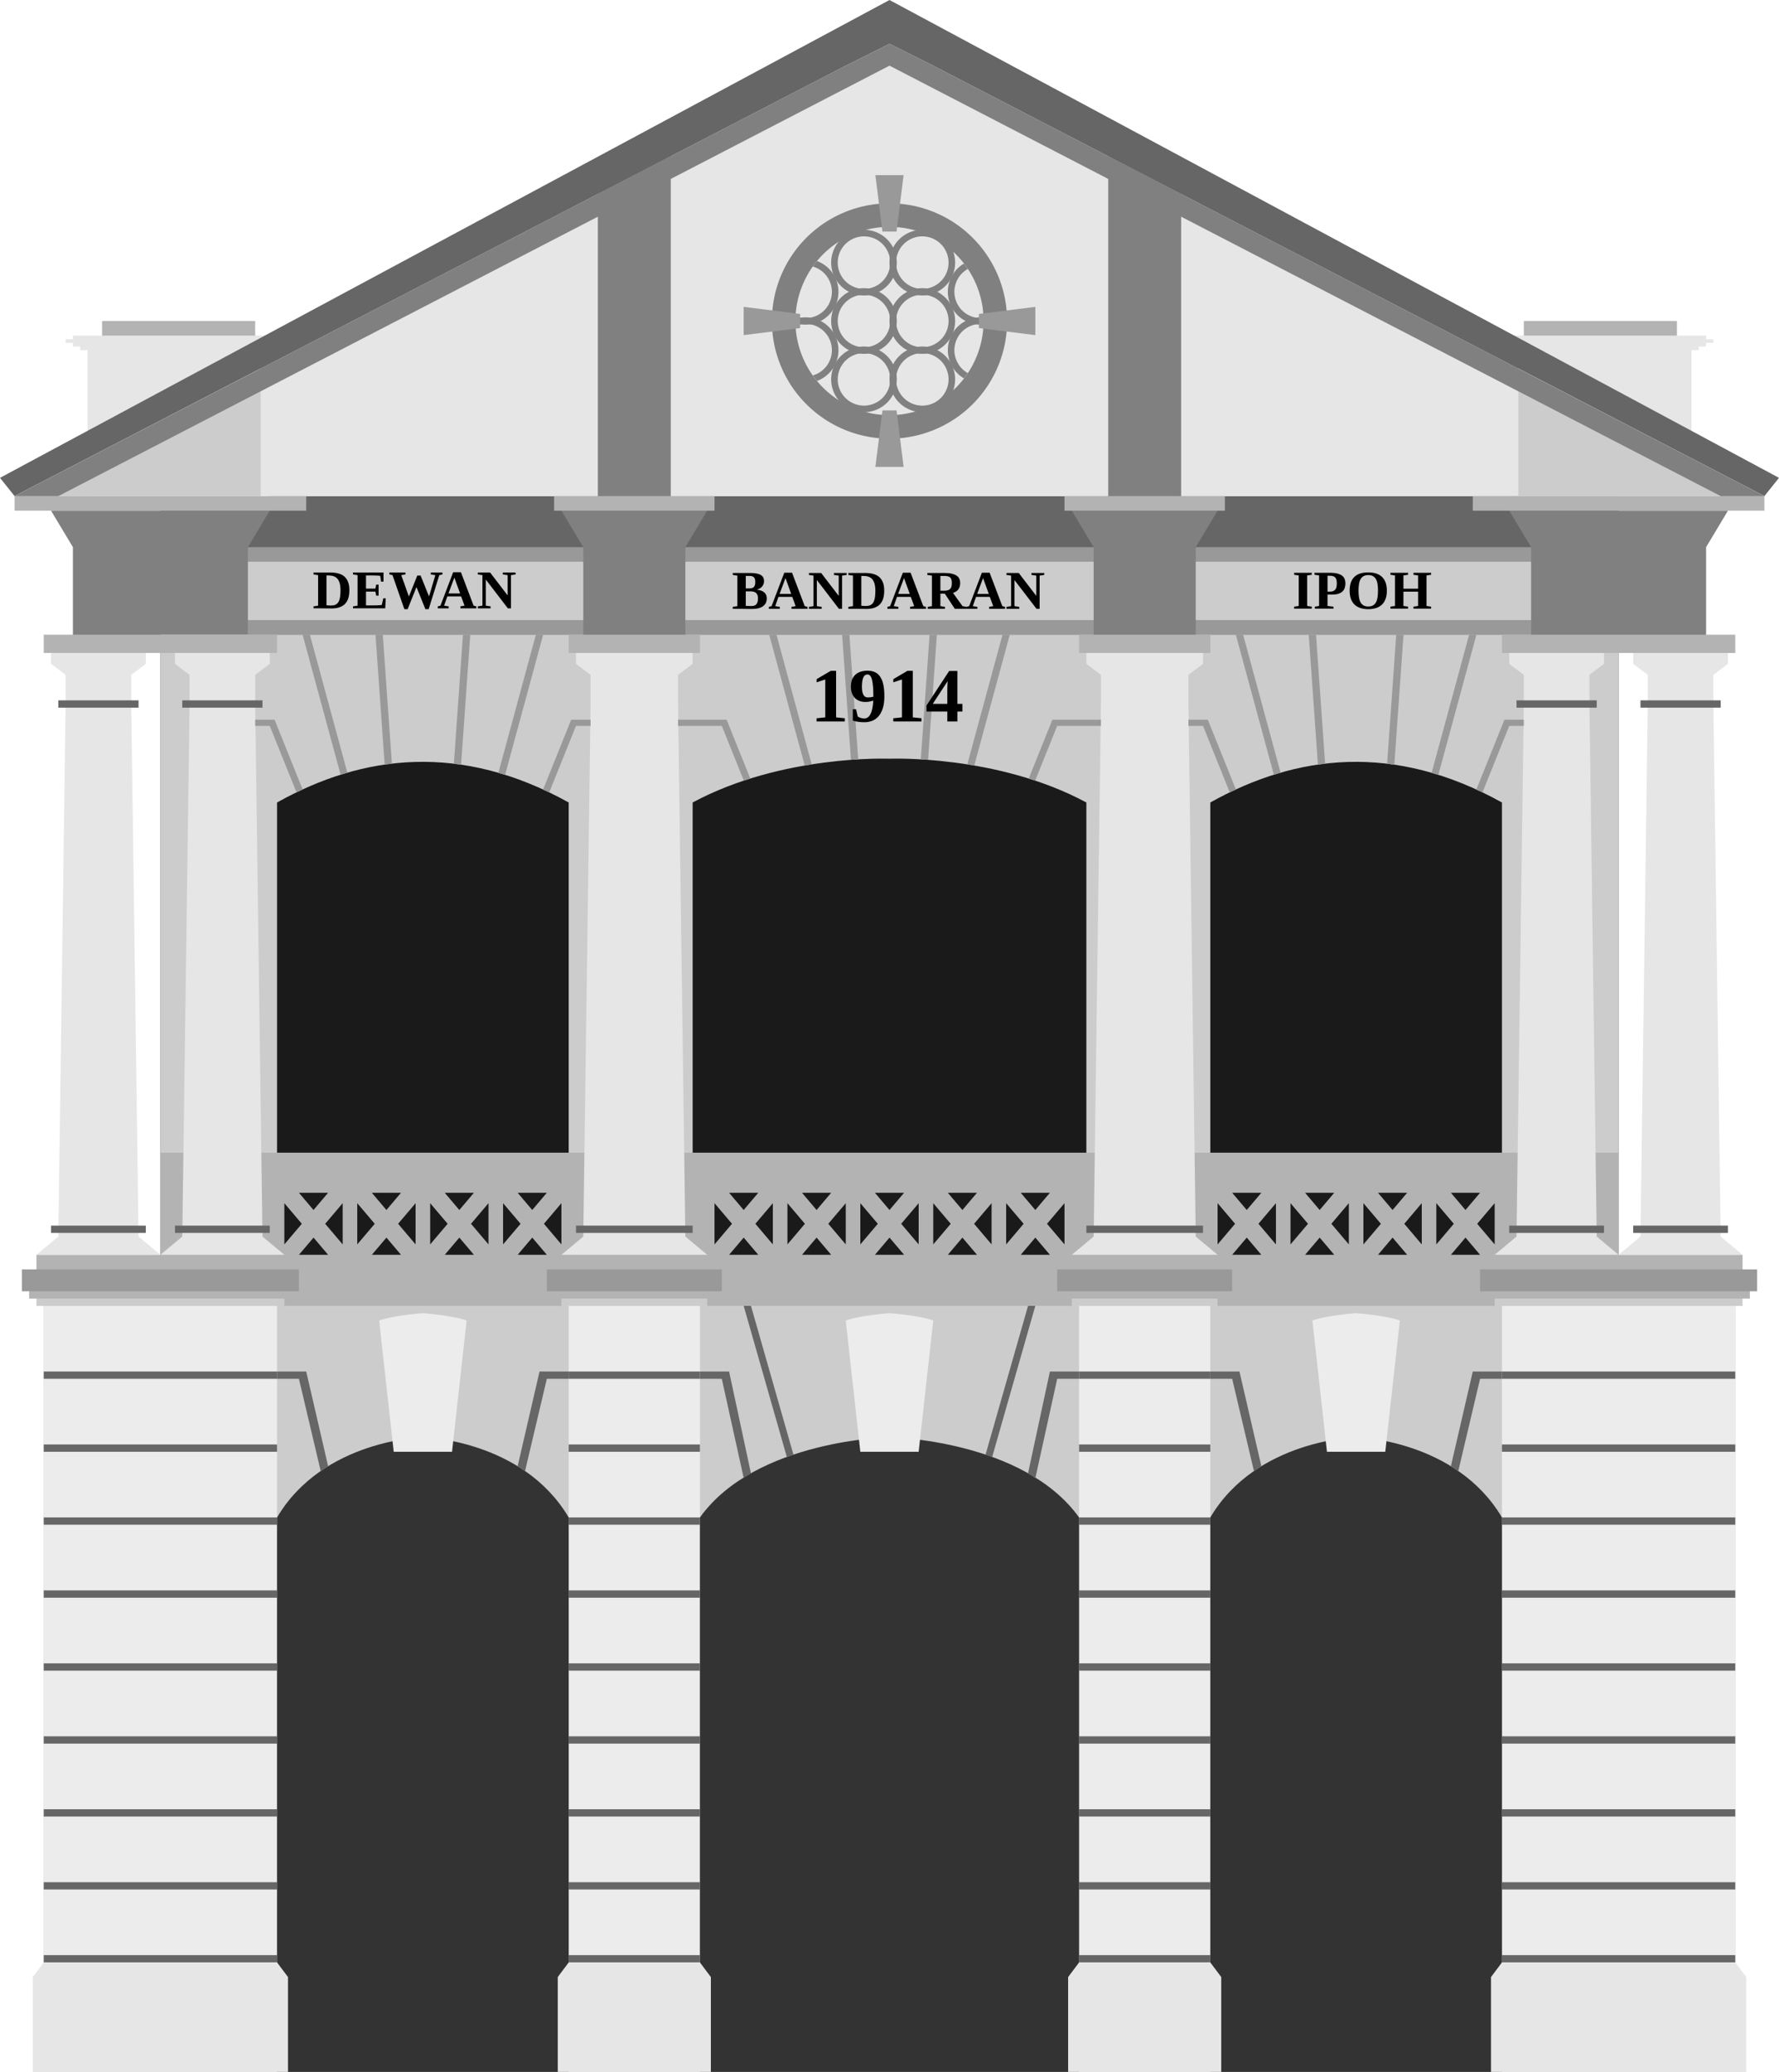 <svg xmlns="http://www.w3.org/2000/svg" width="520.533" height="605.866" viewBox="0 0 488 568"><path d="M418 96h42v-8h-42z" fill="#b3b3b3"/><path d="M414 96h50v40h-50zM410 93h58v-1h-58zM408 94h62v-1h-62zM410 95h58v-1h-58zM412 96h54v-1h-54z" fill="#e6e6e6"/><path d="M44 136h400v222H44z" fill="#666"/><path d="M4 136L232 18l12-6 12 6 228 118z" fill="#e6e6e6"/><path d="M324 53.19l-20-10.348v97.156h20v-4z" fill="gray"/><path d="M44 150h400v24H44z" fill="#999"/><path d="M44 154h400v16H44z" fill="#ccc"/><path d="M14 140l6 10v29h48v-29l6-10z" fill="gray"/><path d="M44 174h400v184H44z" fill="#ccc"/><path d="M298 220v138H190V220c24.567-13.213 54-12 54-12s29.433-1.213 54 12zM76 220v138h80V220c-29.603-16.435-56.39-13.2-80 0zM332 220v138h80V220c-29.604-16.435-56.39-13.2-80 0z" fill="#1a1a1a" fill-rule="evenodd"/><path d="M44 315.998v42h400v-42H44zm38 11h8l-4 4.719-4-4.719zm20 0h8l-4 4.719-4-4.719zm20 0h8l-4 4.719-4-4.719zm20 0h8l-4 4.719-4-4.719zm58 0h8l-4 4.719-4-4.719zm20 0h8l-4 4.719-4-4.719zm20 0h8l-4 4.719-4-4.719zm20 0h8l-4 4.719-4-4.719zm20 0h8l-4 4.719-4-4.719zm58 0h8l-4 4.719-4-4.719zm20 0h8l-4 4.719-4-4.719zm20 0h8l-4 4.719-4-4.719zm20 0h8l-4 4.719-4-4.719zM78 329.85l4.793 5.648L78 341.15v-11.3zm16 0v11.3l-4.793-5.652L94 329.85zm4 0l4.793 5.648L98 341.15v-11.3zm16 0v11.3l-4.793-5.652L114 329.85zm4 0l4.793 5.648L118 341.15v-11.3zm16 0v11.3l-4.793-5.652L134 329.85zm4 0l4.793 5.648L138 341.15v-11.3zm16 0v11.3l-4.793-5.652L154 329.85zm42 0l4.793 5.648L196 341.15v-11.3zm16 0v11.3l-4.793-5.652L212 329.85zm4 0l4.793 5.648L216 341.15v-11.3zm16 0v11.3l-4.793-5.652L232 329.85zm4 0l4.793 5.648L236 341.15v-11.3zm16 0v11.3l-4.793-5.652L252 329.85zm4 0l4.793 5.648L256 341.15v-11.3zm16 0v11.3l-4.793-5.652L272 329.85zm4 0l4.793 5.648L276 341.15v-11.3zm16 0v11.3l-4.793-5.652L292 329.85zm42 0l4.793 5.648L334 341.15v-11.3zm16 0v11.3l-4.793-5.652L350 329.85zm4 0l4.793 5.648L354 341.15v-11.3zm16 0v11.3l-4.793-5.652L370 329.85zm4 0l4.793 5.648L374 341.15v-11.3zm16 0v11.3l-4.793-5.652L390 329.85zm4 0l4.793 5.648L394 341.15v-11.3zm16 0v11.3l-4.793-5.652L410 329.85zm-324 9.433l4 4.715h-8l4-4.715zm20 0l4 4.715h-8l4-4.715zm20 0l4 4.715h-8l4-4.715zm20 0l4 4.715h-8l4-4.715zm58 0l4 4.715h-8l4-4.715zm20 0l4 4.715h-8l4-4.715zm20 0l4 4.715h-8l4-4.715zm20 0l4 4.715h-8l4-4.715zm20 0l4 4.715h-8l4-4.715zm58 0l4 4.715h-8l4-4.715zm20 0l4 4.715h-8l4-4.715zm20 0l4 4.715h-8l4-4.715zm20 0l4 4.715h-8l4-4.715z" fill="#b3b3b3"/><path d="M12 358h464v210H12z" fill="#ccc"/><path d="M12 358h64v210H12zM156 358h36v210h-36zM412 358h64v210h-64zM296 358h36v210h-36z" fill="#ececec"/><path d="M12 536h64v2H12zM12 516h64v2H12zM12 496h64v2H12zM12 476h64v2H12zM12 456h64v2H12zM12 436h64v2H12zM12 416h64v2H12zM12 396h64v2H12zM12 376h64v2H12zM156 376h36v2h-36zM156 396h36v2h-36zM156 416h36v2h-36zM156 436h36v2h-36zM156 456h36v2h-36zM156 476h36v2h-36zM156 496h36v2h-36zM156 516h36v2h-36zM156 536h36v2h-36zM296 376h36v2h-36zM296 396h36v2h-36zM296 416h36v2h-36zM296 436h36v2h-36zM296 456h36v2h-36zM296 476h36v2h-36zM296 496h36v2h-36zM296 516h36v2h-36zM296 536h36v2h-36zM412 536h64v2h-64zM412 516h64v2h-64zM412 496h64v2h-64zM412 476h64v2h-64zM412 456h64v2h-64zM412 436h64v2h-64zM412 416h64v2h-64zM412 396h64v2h-64zM412 376h64v2h-64z" fill="#666"/><path d="M156 568V416c-12.637-21.368-40-22-40-22s-27.364.632-40 22v152z" fill="#333"/><path d="M9 568v-26l3-4h64l3 4v26z" fill="#e6e6e6"/><path d="M192 568V416c15.329-21.368 52-22 52-22s36.67.632 52 22v152z" fill="#333"/><path d="M153 568v-26l3-4h36l3 4v26z" fill="#e6e6e6"/><path d="M412 568V416c-12.637-21.368-40-22-40-22s-27.364.632-40 22v152z" fill="#333"/><path d="M293 568v-26l3-4h36l3 4v26zM409 568v-26l3-4h64l3 4v26z" fill="#e6e6e6"/><path d="M115.989 360s-8.004.59-11.989 2l4 36h16l4-36c-3.996-1.41-12.011-2-12.011-2zM371.989 360s-8.004.59-11.99 2l4 36h16l4-36c-3.995-1.41-12.01-2-12.01-2zM243.989 360s-8.004.59-11.99 2l4 36h16l4-36c-3.995-1.41-12.01-2-12.01-2z" fill="#ececec" fill-rule="evenodd"/><path d="M88 403.4L82 378h-6v-2h8l6 25.928s-.938.644-2 1.472zM144 403.4l6-25.4h6v-2h-8l-6 25.928s.938.644 2 1.472zM344 403.4l-6-25.4h-6v-2h8l6 25.928s-.938.644-2 1.472zM400 403.4l6-25.4h6v-2h-8l-6 25.928s.938.644 2 1.472zM204 405.186L198 378h-6v-2h8l6 27.937s-.938.42-2 1.249zM284 405.275L290 378h6v-2h-8l-6 27.915s.938.532 2 1.36z" fill="#666"/><path d="M204 357.998l11.836 41.434c.61-.222 1.216-.418 1.824-.621L206 357.998h-2zM282 357.998l-11.66 40.813c.608.203 1.213.4 1.824.62L284 357.999h-2z" fill="#666" fill-rule="evenodd"/><path d="M10 354h68v4H10z" fill="#ccc"/><path d="M8 352h72v4H8zM10 344h68v6H10z" fill="#b3b3b3"/><path d="M6 348h76v6H6z" fill="#999"/><path d="M154 354h40v4h-40z" fill="#ccc"/><path d="M152 352h44v4h-44zM154 344h40v6h-40z" fill="#b3b3b3"/><path d="M150 348h48v6h-48z" fill="#999"/><path d="M294 354h40v4h-40z" fill="#ccc"/><path d="M292 352h44v4h-44zM294 344h40v6h-40z" fill="#b3b3b3"/><path d="M290 348h48v6h-48z" fill="#999"/><path d="M410 354h68v4h-68z" fill="#ccc"/><path d="M408 352h72v4h-72zM410 344h68v6h-68z" fill="#b3b3b3"/><path d="M406 348h76v6h-76z" fill="#999"/><path d="M36 185l4-3v-3H14v3l4 3v8l-2 146-6 5h34l-6-5-2-146zM70 185l4-3v-3H48v3l4 3v8l-2 146-6 5h34l-6-5-2-146z" fill="#e6e6e6"/><path d="M14 336h26v2H14zM16 192h22v2H16zM48 336h26v2H48zM50 192h22v2H50z" fill="#666"/><path d="M12 174h64v5H12z" fill="#b3b3b3"/><path d="M435.999 185l4-3v-3h-26v3l4 3v8l-2 146-6 5h34l-6-5-2-146zM469.999 185l4-3v-3h-26v3l4 3v8l-2 146-6 5h34l-6-5-2-146z" fill="#e6e6e6"/><path d="M414 336h26v2h-26zM416 192h22v2h-22zM448 336h26v2h-26zM450 192h22v2h-22z" fill="#666"/><path d="M414 140l6 10v29h48v-29l6-10z" fill="gray"/><path d="M412 174h64v5h-64z" fill="#b3b3b3"/><path d="M186 185l4-3v-3h-32v3l4 3v8l-2 146-6 5h40l-6-5-2-146zM326 185l4-3v-3h-32v3l4 3v8l-2 146-6 5h40l-6-5-2-146z" fill="#e6e6e6"/><path d="M154 140l6 10v29h28v-29l6-10z" fill="gray"/><path d="M156 174h36v5h-36z" fill="#b3b3b3"/><path d="M294 140l6 10v29h28v-29l6-10z" fill="gray"/><path d="M296 174h36v5h-36z" fill="#b3b3b3"/><path d="M158 336h32v2h-32zM298 336h32v2h-32z" fill="#666"/><path d="M70 197.307v1.691h4l7.34 18.238c.56-.27 1.125-.522 1.687-.78L76 198.997l-.68-1.691H70zM156.68 197.307l-.68 1.691-7.035 17.477c.566.259 1.127.488 1.695.761l7.34-18.238h4v-1.691h-5.32zM83 173.998l10.437 38.41a81.51 81.51 0 011.848-.554L85 173.998h-2zM147 173.998l-10.3 37.906c.616.178 1.231.349 1.85.543L149 173.998h-2zM326 197.307v1.691h4l7.34 18.238c.56-.27 1.124-.522 1.687-.78L332 198.997l-.68-1.691H326zM412.68 197.307l-.68 1.691-7.035 17.477c.565.259 1.127.488 1.695.761l7.34-18.238h4v-1.691h-5.32zM339 173.998l10.437 38.41a81.51 81.51 0 011.848-.554L341 173.998h-2zM403 173.998l-10.3 37.906c.616.178 1.231.349 1.85.543L405 173.998h-2zM103 173.998l2.52 35.649a73.462 73.462 0 011.98-.266l-2.5-35.383h-2zM127 173.998l-2.5 35.383c.657.078 1.32.196 1.98.293l2.52-35.676h-2zM359 173.998l2.52 35.649a73.462 73.462 0 011.98-.266l-2.5-35.383h-2zM383 173.998l-2.5 35.383c.657.078 1.32.196 1.98.293l2.52-35.676h-2zM211 173.998l9.75 35.887c.641-.11 1.284-.226 1.91-.324L213 173.998h-2zM275 173.998l-9.664 35.559c.626.098 1.268.217 1.91.328L277 173.998h-2zM231 173.998l2.426 34.317c.762-.057 1.297-.066 1.992-.106L233 174h-2zM255 173.998l-2.418 34.211c.696.04 1.232.049 1.996.106L257 173.998h-2zM186 197.307v1.691h12l6.043 15.012c.596-.198 1.183-.365 1.777-.55L200 198.997l-.68-1.691H186zM288.68 197.307l-.68 1.691-5.82 14.461c.594.186 1.18.353 1.777.55L290 199h12v-1.692h-13.32z" fill="#999" fill-rule="evenodd"/><g style="line-height:125%" font-weight="700" font-size="25" font-family="Liberation Serif" letter-spacing="0" word-spacing="0"><path style="-inkscape-font-specification:'Liberation Serif'" d="M229.352 196.665l2.393.246v.884H224v-.884l2.383-.246v-10.386l-2.373.781v-.873l3.883-2.28h1.459v12.758zM233.41 188.22q0-1.057.307-1.869.319-.822.904-1.366.596-.555 1.439-.832.842-.288 1.89-.288 1.191 0 2.064.411.884.411 1.449 1.274.575.853.852 2.178.278 1.325.278 3.143 0 1.993-.452 3.359-.442 1.356-1.202 2.198-.75.832-1.746 1.202-.987.37-2.065.37-.945 0-1.705-.113-.76-.113-1.49-.329v-3.133h.894l.442 1.993q.36.257.852.4.503.144.966.144.483 0 .904-.256.42-.267.74-.853.328-.585.533-1.51.216-.935.278-2.28-.493.174-1.017.277-.524.103-1.11.103-.893 0-1.633-.267-.73-.278-1.263-.802-.524-.534-.822-1.325-.288-.79-.288-1.828zm3.02.042q0 .801.112 1.366.124.555.329.904.216.35.503.514.298.154.658.154.78 0 1.54-.185v-.144q0-2.969-.359-4.468-.35-1.5-1.243-1.5-.801 0-1.17.863-.37.863-.37 2.496zM250.39 196.665l2.393.246v.884h-7.746v-.884l2.384-.246v-10.386l-2.373.781v-.873l3.883-2.28h1.458v12.758zM262.623 195.072v2.723h-2.763v-2.723h-5.7v-1.674l6.204-9.45h2.26v9.019H264v2.105h-1.377zm-2.763-6.184q0-.267.01-.564l.021-.586q.02-.298.03-.555.021-.267.042-.472l-4.099 6.256h3.996v-4.079z"/></g><g style="line-height:125%" font-weight="700" font-size="7.5" font-family="Liberation Serif" letter-spacing="0" word-spacing="0"><path style="-inkscape-font-specification:'Liberation Serif Bold'" d="M93.405 161.866q0-1.15-.22-1.934-.212-.79-.63-1.274-.417-.484-1.033-.689-.615-.212-1.42-.212h-.542v8.18q.175.015.314.023.147.008.286.022.147.008.3.014h.374q.732 0 1.223-.234.49-.242.791-.748.3-.505.425-1.281.132-.784.132-1.868zm-2.74-4.915q1.187 0 2.14.256.959.25 1.632.82.674.572 1.033 1.502.366.923.366 2.278 0 1.201-.278 2.131-.278.93-.871 1.568-.594.637-1.517.967-.915.33-2.197.33-.417 0-.879-.009-.461 0-.9-.008l-.836-.014H86v-.534l1.26-.198v-8.365l-1.26-.19v-.535h4.666zM96.832 166.238l1.26-.198v-8.364l-1.26-.19v-.535h8.365v2.498h-.667l-.234-1.59q-.234-.029-.571-.05-.33-.023-.674-.03-.344-.014-.652-.014-.308-.008-.476-.008h-1.524v3.603h2.571l.227-1.084h.652v3.018h-.652l-.227-1.113h-2.57v3.786h1.852q.455 0 .857-.008.403-.014.725-.029.323-.014.55-.037.234-.022.344-.044l.417-1.816h.667l-.14 2.74h-8.84v-.535zM120.504 157.676L117.59 167h-.9l-2.447-6.057-2.424 6.057h-.901l-3.252-9.324-.857-.19v-.535h4.41v.535l-1.15.19 2.094 5.852 2.3-5.742h.915l2.308 5.728 1.735-5.838-1.237-.19v-.535h3.178v.535l-.857.19zM123.075 166.238v.535h-2.988v-.535l.732-.198 3.494-9.17h2.124l3.479 9.17.747.198v.535h-4.372v-.535l1.135-.198-.938-2.541h-3.772l-.9 2.541 1.26.198zm1.56-7.888l-1.618 4.343h3.193l-1.575-4.343zM139.254 157.676l-1.318-.19v-.535h3.494v.535l-1.26.19v9.097h-.857l-6.057-7.896v7.163l1.318.198v.535h-3.493v-.535l1.26-.198v-8.364l-1.26-.19v-.535h3.361l4.812 6.277v-5.552z"/></g><g style="line-height:125%" font-weight="700" font-size="7.5" font-family="Liberation Serif" letter-spacing="0" word-spacing="0"><path style="-inkscape-font-specification:'Liberation Serif Bold'" d="M207.182 159.507q0-.418-.088-.718-.08-.308-.271-.506-.19-.205-.498-.3-.3-.095-.733-.095h-1.018v3.42h1.077q.447 0 .74-.124.3-.125.476-.352.176-.234.241-.564.074-.337.074-.761zm.74 4.533q0-.974-.491-1.45-.484-.476-1.59-.476h-1.267v3.984q.352.014.674.022.271.014.55.022h.439q.461 0 .783-.146.323-.146.52-.417.198-.271.286-.66.095-.388.095-.879zM201 166.904v-.535l1.267-.197v-8.365l-1.267-.19v-.535h4.768q1.091 0 1.824.154.732.154 1.172.44.446.285.63.695.19.41.19.93 0 .491-.168.887-.162.395-.44.696-.278.292-.644.49-.367.19-.77.279.726.073 1.246.27.527.198.864.506.344.308.505.718.161.403.161.893 0 .637-.227 1.172-.227.535-.725.923-.49.38-1.267.6-.769.213-1.86.213-.88 0-1.743-.022-.865-.022-1.597-.022H201zM213.905 166.37v.534h-2.988v-.535l.732-.197 3.494-9.17h2.124l3.479 9.17.747.197v.535h-4.372v-.535l1.135-.197-.938-2.542h-3.772l-.9 2.542 1.26.197zm1.56-7.889l-1.618 4.343h3.193l-1.575-4.343zM230.07 157.807l-1.319-.19v-.535h3.494v.535l-1.26.19v9.097h-.857l-6.057-7.895v7.163l1.319.197v.535h-3.494v-.535l1.26-.197v-8.365l-1.26-.19v-.535h3.362l4.812 6.277v-5.552zM240.119 161.997q0-1.15-.22-1.934-.213-.79-.63-1.274-.418-.484-1.033-.689-.615-.212-1.42-.212h-.543v8.181q.176.014.315.022.147.008.286.022.146.008.3.014h.374q.732 0 1.223-.234.49-.242.791-.747.3-.506.425-1.282.132-.784.132-1.868zm-2.74-4.915q1.187 0 2.139.257.96.249 1.633.82.674.571 1.033 1.501.366.923.366 2.278 0 1.201-.278 2.132-.278.93-.872 1.567-.593.637-1.516.967-.915.33-2.197.33-.418 0-.879-.009-.461 0-.9-.008l-.836-.014h-2.358v-.534l1.26-.198v-8.364l-1.26-.19v-.535h4.665zM246.425 166.37v.534h-2.989v-.535l.733-.197 3.494-9.17h2.124l3.479 9.17.747.197v.535h-4.373v-.535l1.135-.197-.937-2.542h-3.772l-.901 2.542 1.26.197zm1.56-7.889l-1.619 4.343h3.193l-1.574-4.343zM257.96 162.744v3.428l1.26.197v.535h-4.739v-.535l1.165-.197v-8.365l-1.26-.19v-.535h4.695q1.23 0 2.058.205.828.198 1.326.564.498.36.71.865.213.505.213 1.113 0 .461-.103.879-.103.417-.337.769-.227.351-.608.622-.373.271-.93.44l2.622 3.633 1.062.197v.535h-3.179l-2.739-4.16h-1.216zm3.142-2.9q0-.586-.117-.96-.117-.38-.373-.6-.257-.22-.66-.308-.402-.088-.966-.088h-1.026v4.05h1.062q.579 0 .975-.117.402-.117.644-.366.25-.256.352-.652.11-.395.11-.96zM268.104 166.37v.534h-2.988v-.535l.733-.197 3.493-9.17h2.124l3.48 9.17.746.197v.535h-4.372v-.535l1.135-.197-.937-2.542h-3.772l-.901 2.542 1.26.197zm1.56-7.889l-1.618 4.343h3.193l-1.575-4.343zM284.269 157.807l-1.318-.19v-.535h3.493v.535l-1.26.19v9.097h-.856l-6.058-7.895v7.163l1.319.197v.535h-3.494v-.535l1.26-.197v-8.365l-1.26-.19v-.535h3.362l4.812 6.277v-5.552z"/></g><g style="line-height:125%" font-weight="700" font-size="7.5" font-family="Liberation Serif" letter-spacing="0" word-spacing="0"><path style="-inkscape-font-specification:'Liberation Serif Bold'" d="M358.567 166.121l1.26.19v.542H355v-.542l1.26-.19v-8.357l-1.26-.198v-.534h4.827v.534l-1.26.198v8.357zM366.704 159.94q0-.587-.103-.99-.102-.402-.337-.644-.227-.249-.607-.359-.374-.11-.923-.11h-.579v4.358h.608q.557 0 .923-.139.373-.146.6-.425.228-.285.323-.703.095-.425.095-.989zm-2.549 3.06v3.121l1.633.198v.535h-5.112v-.535l1.165-.198v-8.364l-1.26-.19v-.535h4.329q1.23 0 2.028.227.806.22 1.275.615.476.388.659.916.19.527.19 1.135 0 .6-.16 1.157-.155.557-.565.981-.403.425-1.098.682-.696.256-1.766.256h-1.318zM372.659 161.932q0 1.025.124 1.83.125.806.432 1.363.308.557.82.85.52.293 1.297.293.776 0 1.289-.293.513-.293.82-.85.308-.557.432-1.362.125-.806.125-1.831 0-1.018-.125-1.817-.124-.798-.432-1.34-.307-.542-.82-.828-.513-.285-1.29-.285-.776 0-1.296.285-.512.286-.82.828-.307.542-.432 1.34-.124.799-.124 1.817zm-2.432 0q0-1.304.337-2.249.337-.945.989-1.56.651-.615 1.596-.908.952-.293 2.183-.293 1.186 0 2.131.293.945.293 1.604.908.66.615 1.011 1.56.352.945.352 2.249 0 1.303-.352 2.263-.352.952-1.01 1.574-.66.623-1.605.93-.945.301-2.131.301-1.187 0-2.131-.3-.945-.308-1.612-.93-.659-.623-1.01-1.575-.352-.96-.352-2.263zM381.411 166.853v-.542l1.26-.19v-8.357l-1.26-.198v-.534h4.827v.534l-1.26.198v3.633h4.014v-3.633l-1.26-.198v-.534h4.841v.534l-1.267.198v8.357l1.267.19v.542h-4.841v-.542l1.26-.19v-3.918h-4.014v3.918l1.26.19v.542h-4.827z"/></g><path d="M4 136h80v4H4zM404 136h80v4h-80z" fill="#b3b3b3"/><path d="M184 139.998h-20V53.19l20-10.348v93.156z" fill="gray"/><path d="M28 96h42v-8H28z" fill="#b3b3b3"/><path d="M24 96h50v40H24zM20 93h58v-1H20zM18 94h62v-1H18zM20 95h58v-1H20zM22 96h54v-1H22z" fill="#e6e6e6"/><path d="M244 0L0 131l4 5L232 18l12-6 12 6 228 118 4-5z" fill="#666"/><path d="M152 136h44v4h-44zM292 136h44v4h-44z" fill="#b3b3b3"/><path d="M71.5 136H4l67.5-34.998zM416.5 136H484l-67.5-34.998z" fill="#ccc"/><path d="M256 18l228 118h-12L244 18 16 136H4L232 18l12-6z" fill="gray"/><path d="M244 55.741A32.258 32.258 0 00211.742 88 32.258 32.258 0 00244 120.257 32.258 32.258 0 00276.258 88 32.258 32.258 0 00244 55.741zm0 6.452a25.806 25.806 0 0125.806 25.806A25.806 25.806 0 01244 113.806a25.806 25.806 0 01-25.807-25.807A25.806 25.806 0 01244 62.193z" fill="gray"/><path d="M240.129 48l1.935 15.484h3.871L247.871 48z" fill="#999" fill-rule="evenodd"/><path d="M237 63a9 9 0 00-9 9 9 9 0 009 9 9 9 0 009-9 9 9 0 00-9-9zm0 1.8a7.2 7.2 0 017.2 7.2 7.2 7.2 0 01-7.2 7.2 7.2 7.2 0 01-7.2-7.2 7.2 7.2 0 017.2-7.2z" fill="gray"/><path d="M237 79a9 9 0 00-9 9 9 9 0 009 9 9 9 0 009-9 9 9 0 00-9-9zm0 1.8a7.2 7.2 0 017.2 7.2 7.2 7.2 0 01-7.2 7.2 7.2 7.2 0 01-7.2-7.2 7.2 7.2 0 017.2-7.2z" fill="gray"/><path d="M237 95a9 9 0 00-9 9 9 9 0 009 9 9 9 0 009-9 9 9 0 00-9-9zm0 1.8a7.2 7.2 0 017.2 7.2 7.2 7.2 0 01-7.2 7.2 7.2 7.2 0 01-7.2-7.2 7.2 7.2 0 017.2-7.2zM253 63a9 9 0 00-9 9 9 9 0 009 9 9 9 0 009-9 9 9 0 00-9-9zm0 1.8a7.2 7.2 0 017.2 7.2 7.2 7.2 0 01-7.2 7.2 7.2 7.2 0 01-7.2-7.2 7.2 7.2 0 017.2-7.2z" fill="gray"/><path d="M253 79a9 9 0 00-9 9 9 9 0 009 9 9 9 0 009-9 9 9 0 00-9-9zm0 1.8a7.2 7.2 0 017.2 7.2 7.2 7.2 0 01-7.2 7.2 7.2 7.2 0 01-7.2-7.2 7.2 7.2 0 017.2-7.2z" fill="gray"/><path d="M253 95a9 9 0 00-9 9 9 9 0 009 9 9 9 0 009-9 9 9 0 00-9-9zm0 1.8a7.2 7.2 0 017.2 7.2 7.2 7.2 0 01-7.2 7.2 7.2 7.2 0 01-7.2-7.2 7.2 7.2 0 017.2-7.2zM224.117 71.565c-.403.49-.787.996-1.152 1.515a7.2 7.2 0 015.234 6.918 7.2 7.2 0 01-7.2 7.203 7.2 7.2 0 01-2.737-.547c-.034.448-.056.896-.067 1.344.004.183.012.365.02.547a9 9 0 002.785.453 9 9 0 009-9 9 9 0 00-5.882-8.433z" fill="gray"/><path d="M221 86.998a9 9 0 00-2.777.446c-.012.184-.02.37-.028.554.004.454.02.907.047 1.36a7.2 7.2 0 012.758-.559 7.2 7.2 0 017.199 7.2 7.2 7.2 0 01-5.219 6.917c.363.518.745 1.022 1.145 1.512a9 9 0 005.875-8.43 9 9 0 00-9-9zM269 86.998a9 9 0 00-9 9 9 9 0 004.418 7.735 25.81 25.81 0 001.062-1.454A7.2 7.2 0 01269 88.8c.254 0 .509.016.762.043.018-.281.033-.562.043-.844-.004-.32-.014-.64-.032-.96a8.918 8.918 0 00-.773-.04z" fill="gray"/><path d="M264.43 72.256a9 9 0 00-4.43 7.742 9 9 0 009 9 8.66 8.66 0 00.758-.035c.021-.321.037-.643.047-.965a25.495 25.495 0 00-.028-.847 7.163 7.163 0 01-.777.05 7.2 7.2 0 01-7.2-7.203 7.2 7.2 0 013.68-6.27 25.809 25.809 0 00-1.05-1.472z" fill="gray"/><path d="M204 91.871l15.484-1.936v-3.87L204 84.128zM284 91.871l-15.484-1.936v-3.87L284 84.128zM240.129 128l1.935-15.484h3.871L247.871 128z" fill="#999" fill-rule="evenodd"/></svg>